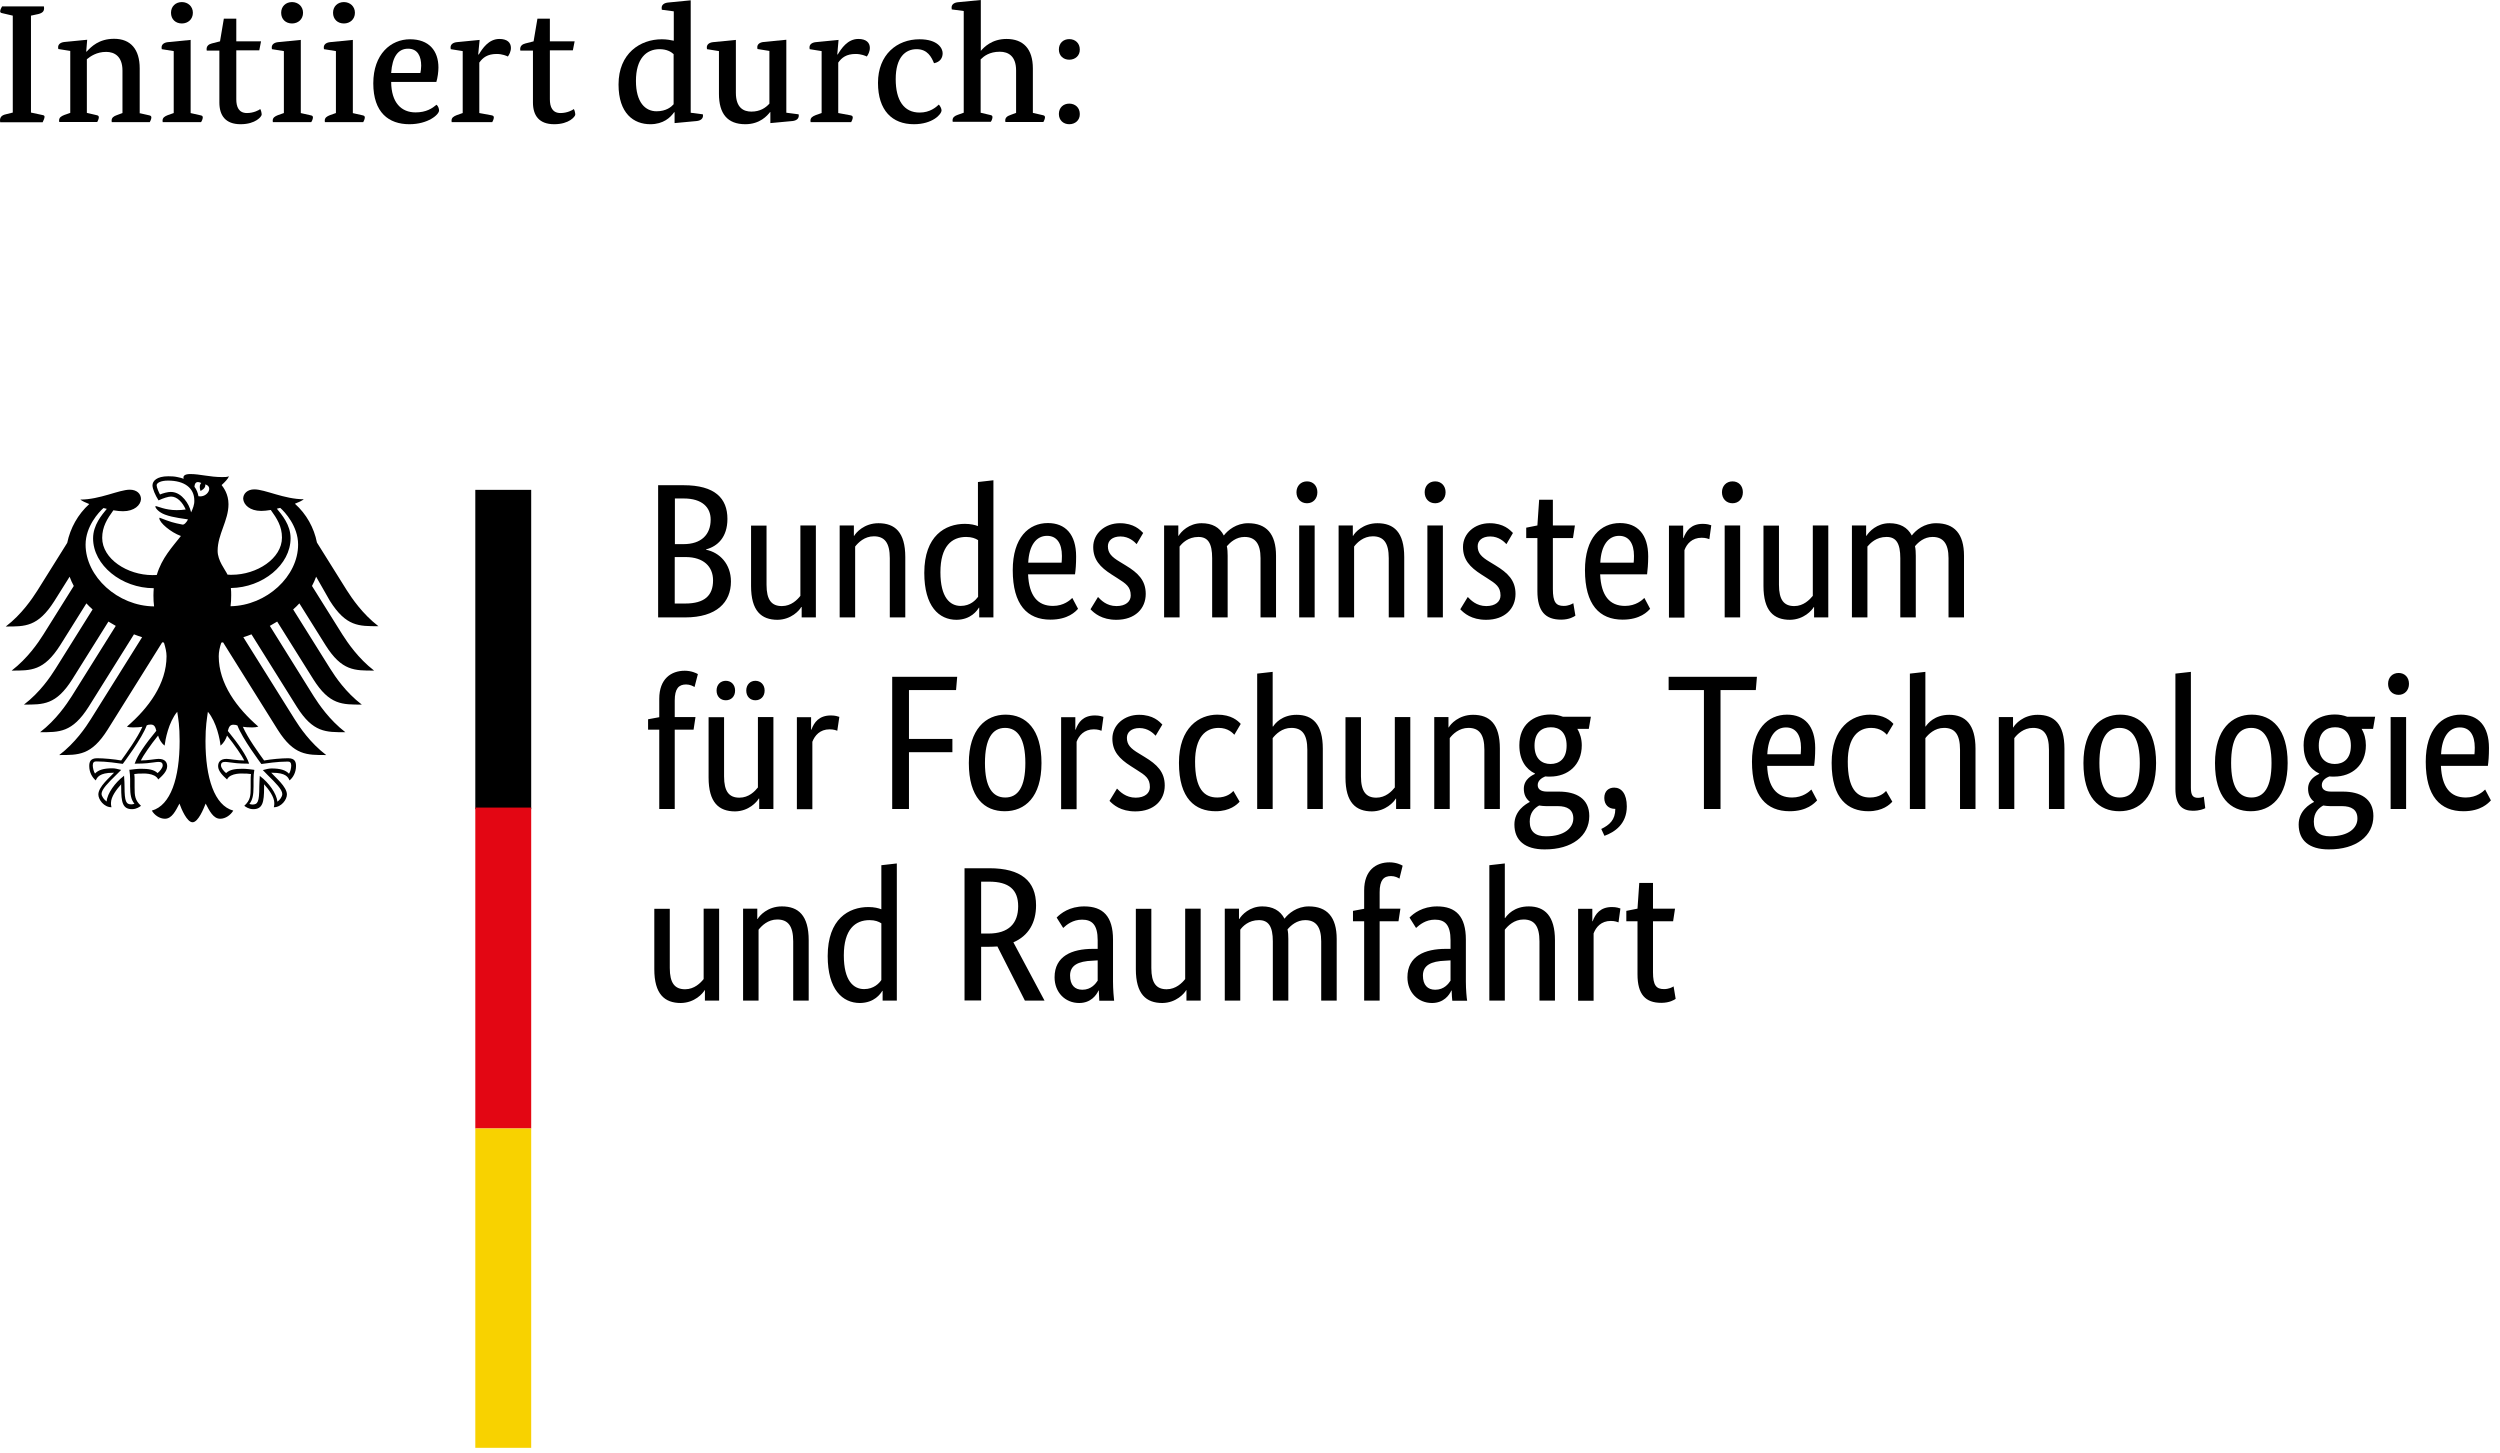 <svg width="234" height="136" viewBox="0 0 234 136" fill="none" xmlns="http://www.w3.org/2000/svg">
<path d="M21.58 56.744C21.625 56.415 21.64 56.072 21.64 55.713C21.64 55.519 21.64 55.294 21.61 55.04C24.599 54.996 27.199 52.858 27.199 50.378C27.199 49.122 26.377 48.181 25.914 47.613C26.019 47.583 26.123 47.568 26.228 47.538C26.661 47.912 27.902 49.257 27.902 50.961C27.917 53.934 24.958 56.684 21.58 56.744ZM18.576 46.447C18.517 46.119 18.397 45.82 18.203 45.566C18.218 45.267 18.337 44.968 18.831 45.207C18.576 45.476 18.771 45.954 18.771 45.954C18.771 45.954 19.309 45.7 19.204 45.342C19.996 45.536 19.428 46.597 18.576 46.447ZM17.889 47.957C17.784 47.508 17.56 47.06 17.261 46.716C16.992 46.403 16.574 46.044 15.976 46.044C15.707 46.044 15.259 46.163 14.975 46.283C14.87 46.089 14.661 45.625 14.661 45.416C14.661 45.207 15.035 44.983 15.722 44.983C17.261 44.983 18.188 45.67 18.188 46.851C18.203 47.254 18.038 47.628 17.889 47.957ZM21.849 67.833C22.029 67.833 22.118 67.863 22.223 67.907C22.671 69.118 24.375 71.39 24.45 71.494L24.465 71.509H24.48C24.898 71.449 25.974 71.285 26.871 71.285H26.901C26.99 71.285 27.11 71.285 27.169 71.36C27.229 71.419 27.259 71.524 27.259 71.659C27.259 71.883 27.169 72.271 27.05 72.421C26.736 72.077 26.228 71.928 25.421 71.928C25.167 71.928 24.883 72.002 24.733 72.047L24.674 72.062L24.599 72.077L25.062 72.555C25.795 73.272 26.422 73.9 26.422 74.319C26.422 74.573 26.183 74.901 25.959 75.036C25.899 74.274 25.137 73.243 24.375 72.675L24.315 72.615L24.3 72.884C24.3 73.063 24.27 73.332 24.27 73.631C24.27 75.081 24.121 75.305 23.613 75.305C23.538 75.305 23.418 75.275 23.344 75.245C23.628 74.901 23.732 74.438 23.732 73.616V73.243V72.944C23.732 72.6 23.762 72.361 23.792 72.167L23.807 72.062L23.732 72.047C23.493 72.017 23.06 71.957 22.716 71.957C21.999 71.957 21.506 72.032 21.162 72.361C20.923 72.167 20.684 71.853 20.684 71.644C20.684 71.345 20.878 71.315 21.117 71.315C21.237 71.315 21.356 71.345 21.52 71.36C21.834 71.404 22.298 71.479 23.254 71.479H23.314L23.299 71.419C23.06 70.732 22.387 69.716 21.326 68.416C21.416 68.057 21.52 67.833 21.849 67.833ZM12.629 71.419L12.599 71.479H12.659C13.615 71.479 14.078 71.404 14.392 71.36C14.556 71.345 14.676 71.315 14.796 71.315C15.035 71.315 15.229 71.345 15.229 71.644C15.229 71.853 14.99 72.167 14.751 72.361C14.407 72.032 13.914 71.957 13.197 71.957C12.868 71.957 12.419 72.017 12.18 72.047H12.15H12.105L12.12 72.152C12.15 72.346 12.18 72.6 12.18 72.929V73.228V73.601C12.18 74.408 12.285 74.872 12.584 75.23C12.509 75.26 12.389 75.29 12.315 75.29C11.807 75.29 11.657 75.066 11.657 73.616C11.657 73.317 11.642 73.048 11.627 72.869L11.612 72.6L11.553 72.66C10.805 73.228 10.028 74.259 9.983 75.021C9.759 74.872 9.505 74.543 9.505 74.304C9.505 73.885 10.133 73.258 10.865 72.54L11.284 72.122L11.343 72.062L11.209 72.032C11.044 71.987 10.761 71.913 10.521 71.913C9.714 71.913 9.206 72.062 8.892 72.406C8.773 72.241 8.683 71.853 8.683 71.644C8.683 71.494 8.713 71.404 8.773 71.345C8.848 71.27 8.952 71.27 9.057 71.27H9.072C9.968 71.27 11.044 71.434 11.463 71.494H11.493L11.508 71.479C11.582 71.375 13.301 69.103 13.735 67.893C13.839 67.848 13.914 67.818 14.108 67.818C14.452 67.818 14.541 68.042 14.631 68.401C13.54 69.716 12.868 70.732 12.629 71.419ZM8.011 50.975C8.011 49.272 9.251 47.927 9.685 47.553C9.789 47.583 9.894 47.598 9.998 47.628C9.535 48.196 8.713 49.137 8.713 50.393C8.713 52.888 11.373 55.055 14.392 55.055C14.377 55.265 14.362 55.489 14.362 55.728C14.362 56.102 14.377 56.43 14.422 56.759C11.015 56.729 8.011 53.964 8.011 50.975ZM30.876 56.236C32.4 58.657 33.596 58.612 35.419 58.612C33.924 57.461 32.938 55.997 32.46 55.25L29.665 50.781C29.396 49.406 28.679 48.106 27.603 47.15C27.962 47.015 28.26 46.866 28.44 46.731C26.616 46.731 24.808 45.805 23.807 45.805C23.164 45.805 22.761 46.193 22.761 46.687C22.806 47.254 23.389 47.822 24.45 47.822C24.689 47.822 25.003 47.792 25.346 47.733C25.929 48.54 26.392 49.272 26.392 50.318C26.392 52.276 24.046 53.8 21.685 53.8C21.55 53.8 21.416 53.8 21.296 53.785C21.072 53.307 20.37 52.485 20.37 51.558C20.37 50.004 21.386 48.734 21.386 47.195C21.386 46.238 20.923 45.64 20.743 45.401C21.042 45.132 21.356 44.803 21.431 44.579C21.267 44.654 21.057 44.654 20.773 44.654C19.637 44.654 18.711 44.37 17.814 44.37C17.306 44.37 17.172 44.535 17.172 44.684C17.172 44.744 17.172 44.788 17.202 44.818C17.007 44.744 16.828 44.699 16.604 44.654C16.35 44.594 16.051 44.579 15.752 44.579C14.661 44.579 14.273 45.028 14.273 45.431C14.273 45.76 14.541 46.373 14.84 46.836C15.274 46.627 15.767 46.477 16.006 46.477C16.589 46.477 17.097 47.03 17.381 47.688C16.992 47.733 16.918 47.748 16.529 47.748C15.468 47.748 14.736 47.374 14.586 47.374C14.571 47.374 14.541 47.374 14.541 47.404C14.541 47.553 14.84 47.942 15.438 48.166C16.215 48.465 17.396 48.569 17.59 48.614C17.59 48.644 17.396 49.018 17.172 49.093C17.127 49.108 17.097 49.108 17.037 49.093C16.215 48.928 15.991 48.868 14.96 48.465C14.93 48.45 14.915 48.465 14.915 48.51C14.915 48.913 15.976 49.825 16.933 50.169C16.14 51.185 15.139 52.231 14.676 53.815C14.541 53.83 14.407 53.83 14.273 53.83C11.911 53.83 9.565 52.306 9.565 50.348C9.565 49.302 10.028 48.569 10.611 47.763C10.955 47.822 11.254 47.852 11.508 47.852C12.569 47.852 13.167 47.284 13.197 46.716C13.197 46.208 12.793 45.835 12.15 45.835C11.149 45.835 9.341 46.761 7.518 46.761C7.697 46.896 7.996 47.045 8.354 47.18C7.293 48.136 6.576 49.436 6.292 50.811L3.498 55.279C3.019 56.027 2.033 57.506 0.539 58.642C2.347 58.642 3.542 58.687 5.082 56.266L6.516 53.979C6.621 54.278 6.755 54.562 6.905 54.846L4.051 59.404C3.572 60.166 2.586 61.616 1.092 62.767C2.9 62.767 4.095 62.812 5.635 60.391L8.086 56.475C8.265 56.669 8.459 56.864 8.668 57.043L5.201 62.587C4.723 63.349 3.752 64.799 2.242 65.95C4.051 65.95 5.246 65.995 6.77 63.574L10.148 58.179C10.372 58.313 10.596 58.448 10.835 58.582L6.711 65.173C6.232 65.92 5.261 67.37 3.752 68.535C5.56 68.535 6.755 68.58 8.295 66.159L12.539 59.374C12.793 59.464 13.047 59.569 13.301 59.643L8.504 67.31C8.041 68.057 7.039 69.537 5.545 70.672C7.353 70.672 8.549 70.717 10.073 68.296L15.184 60.121C15.244 60.121 15.289 60.136 15.348 60.151C15.483 60.6 15.588 61.018 15.588 61.422C15.588 63.992 13.914 66.264 11.881 68.012C12.016 68.072 12.24 68.087 12.449 68.087C12.868 68.087 13.137 68.057 13.331 68.027C12.853 69.088 11.851 70.478 11.343 71.18C10.686 71.061 9.714 70.971 9.087 70.971C8.429 70.971 8.354 71.36 8.354 71.703C8.354 72.301 8.638 72.779 8.967 73.048C9.087 72.749 9.341 72.331 10.551 72.331C10.581 72.331 10.626 72.331 10.671 72.331C10.312 72.734 9.206 73.631 9.206 74.364C9.206 74.842 9.729 75.559 10.432 75.559C10.387 75.395 10.387 75.26 10.387 75.156C10.387 74.573 10.91 73.885 11.343 73.407C11.328 73.556 11.343 73.542 11.343 73.706C11.343 75.096 11.478 75.738 12.36 75.738C12.793 75.738 13.092 75.499 13.197 75.424C12.629 74.901 12.599 74.483 12.599 73.706C12.599 73.497 12.599 73.302 12.599 73.033C12.599 72.854 12.599 72.615 12.569 72.451C12.883 72.406 13.017 72.406 13.256 72.406C13.256 72.406 14.512 72.301 14.81 72.959C15.154 72.645 15.647 72.212 15.647 71.718C15.647 71.404 15.498 71.031 14.84 71.031C14.601 71.031 13.824 71.18 13.181 71.18C13.361 70.792 14.123 69.671 14.796 68.849C14.9 69.163 15.05 69.507 15.408 69.79C15.468 69.267 15.767 67.609 16.589 66.622C16.693 67.28 16.813 67.952 16.813 69.372C16.813 72.824 15.976 75.38 14.213 75.873C14.437 76.276 14.93 76.635 15.438 76.635C16.081 76.635 16.439 75.903 16.798 75.215C16.977 75.723 17.5 76.964 18.023 76.964C18.547 76.964 19.055 75.709 19.249 75.215C19.608 75.903 19.966 76.635 20.609 76.635C21.117 76.635 21.595 76.276 21.834 75.873C20.071 75.395 19.234 72.824 19.234 69.372C19.234 67.952 19.369 67.28 19.458 66.622C20.28 67.594 20.594 69.252 20.639 69.79C20.983 69.507 21.147 69.163 21.252 68.849C21.924 69.671 22.686 70.792 22.866 71.18C22.223 71.18 21.446 71.031 21.207 71.031C20.564 71.031 20.415 71.404 20.415 71.718C20.415 72.197 20.908 72.645 21.252 72.959C21.55 72.301 22.806 72.406 22.806 72.406C23.045 72.406 23.179 72.406 23.493 72.451C23.463 72.63 23.463 72.854 23.463 73.033C23.463 73.302 23.463 73.512 23.463 73.706C23.463 74.483 23.433 74.901 22.866 75.424C22.97 75.499 23.269 75.738 23.702 75.738C24.584 75.738 24.719 75.096 24.719 73.706C24.719 73.542 24.719 73.556 24.719 73.407C25.152 73.885 25.675 74.588 25.675 75.156C25.675 75.275 25.675 75.41 25.63 75.559C26.333 75.559 26.856 74.842 26.856 74.364C26.856 73.631 25.735 72.734 25.391 72.331C25.451 72.331 25.496 72.331 25.511 72.331C26.736 72.331 26.975 72.735 27.095 73.048C27.424 72.794 27.707 72.301 27.707 71.703C27.707 71.36 27.633 70.971 26.975 70.971C26.348 70.971 25.376 71.061 24.719 71.18C24.21 70.478 23.209 69.103 22.731 68.027C22.925 68.057 23.194 68.087 23.613 68.087C23.822 68.087 24.046 68.057 24.181 68.012C22.163 66.264 20.474 63.992 20.474 61.422C20.474 61.018 20.564 60.6 20.713 60.151C20.773 60.136 20.818 60.136 20.878 60.121L25.989 68.296C27.513 70.717 28.724 70.672 30.532 70.672C29.038 69.537 28.036 68.057 27.573 67.31L22.776 59.643C23.045 59.569 23.284 59.464 23.538 59.374L27.782 66.159C29.306 68.58 30.502 68.535 32.325 68.535C30.816 67.37 29.845 65.92 29.366 65.173L25.257 58.582C25.496 58.448 25.72 58.313 25.944 58.179L29.322 63.574C30.846 65.995 32.041 65.95 33.865 65.95C32.355 64.799 31.384 63.349 30.906 62.587L27.439 57.043C27.648 56.864 27.842 56.669 28.021 56.475L30.472 60.391C31.997 62.812 33.192 62.767 35.015 62.767C33.521 61.616 32.535 60.151 32.056 59.404L29.202 54.846C29.351 54.562 29.486 54.278 29.59 53.979L30.876 56.236Z" fill="black"/>
<path d="M49.72 45.85H44.489V75.739H49.72V45.85Z" fill="black"/>
<path d="M49.72 75.589H44.489V105.627H49.72V75.589Z" fill="#E30613"/>
<path d="M49.72 105.627H44.489V135.516H49.72V105.627Z" fill="#F8D200"/>
<path d="M68.087 48.569C68.087 46.642 66.921 45.416 63.977 45.416H61.601V57.79H64.127C67.086 57.79 68.416 56.37 68.416 54.428C68.416 52.784 67.355 51.708 66.084 51.454V51.424C67.16 51.14 68.087 50.288 68.087 48.569ZM66.518 48.629C66.518 50.049 65.636 50.931 63.977 50.931H63.17V46.657H63.992C65.726 46.657 66.518 47.493 66.518 48.629ZM66.742 54.323C66.742 55.743 65.95 56.49 64.127 56.49H63.155V52.141H64.216C65.83 52.156 66.742 53.008 66.742 54.323ZM74.991 56.819H75.036V57.79H76.366V49.182H74.916V55.773C74.633 56.131 74.065 56.729 73.183 56.729C72.212 56.729 71.748 56.146 71.748 54.742V49.197H70.299V54.846C70.299 57.177 71.255 58.014 72.779 58.014C74.065 57.999 74.842 57.118 74.991 56.819ZM81.791 50.198C82.792 50.198 83.285 50.796 83.285 52.246V57.79H84.735V52.141C84.735 49.81 83.764 48.973 82.224 48.973C80.879 48.973 80.117 49.855 79.953 50.154H79.923V49.182H78.593V57.79H80.042V51.155C80.326 50.796 80.909 50.198 81.791 50.198ZM89.921 56.714C88.919 56.714 88.023 55.922 88.023 53.561C88.023 51.125 89.084 50.258 90.429 50.258C90.952 50.258 91.296 50.393 91.55 50.557V55.862C91.325 56.161 90.832 56.714 89.921 56.714ZM91.624 56.879H91.654V57.79H92.984V44.953L91.535 45.117V49.242C91.266 49.137 90.862 49.033 90.309 49.033C88.486 49.033 86.513 50.139 86.513 53.621C86.513 56.759 87.888 58.014 89.532 58.014C90.877 57.999 91.46 57.148 91.624 56.879ZM98.006 50.154C98.917 50.154 99.395 50.856 99.395 52.037C99.395 52.306 99.38 52.545 99.365 52.664H96.242C96.317 51.05 96.989 50.154 98.006 50.154ZM100.905 56.983L100.367 55.967C100.173 56.161 99.575 56.714 98.558 56.714C97.109 56.714 96.317 55.758 96.227 53.755H100.621C100.681 53.337 100.725 52.829 100.725 52.081C100.725 50.019 99.724 48.958 98.08 48.958C96.287 48.958 94.793 50.318 94.793 53.367C94.793 56.609 96.153 57.999 98.319 57.999C99.978 57.999 100.681 57.237 100.905 56.983ZM107.002 49.885C106.718 49.601 106.135 48.973 104.82 48.973C103.43 48.973 102.325 49.929 102.325 51.2C102.325 52.38 102.967 53.083 104.043 53.77L104.581 54.114C105.403 54.637 105.836 54.921 105.836 55.743C105.836 56.296 105.373 56.729 104.506 56.729C103.565 56.729 103.042 56.161 102.773 55.877L102.07 57.028C102.414 57.387 103.117 58.014 104.491 58.014C106.255 58.014 107.241 56.953 107.241 55.593C107.241 54.323 106.524 53.621 105.358 52.918L104.82 52.59C104.043 52.126 103.699 51.767 103.699 51.125C103.699 50.617 104.103 50.213 104.88 50.213C105.687 50.213 106.195 50.721 106.389 50.931L107.002 49.885ZM112.173 50.258C113.07 50.258 113.458 50.856 113.458 52.246V57.79H114.908V52.022C114.908 51.693 114.893 51.394 114.833 51.125C115.162 50.751 115.7 50.258 116.492 50.258C117.463 50.258 117.986 50.856 117.986 52.246V57.79H119.436V52.022C119.436 49.974 118.539 48.973 116.821 48.973C115.715 48.973 114.923 49.63 114.549 50.124C114.16 49.347 113.443 48.973 112.472 48.973C111.291 48.973 110.544 49.765 110.32 50.154H110.29V49.182H108.96V57.79H110.409V51.155C110.649 50.841 111.201 50.258 112.173 50.258ZM122.335 47.105C122.918 47.105 123.306 46.672 123.306 46.074C123.306 45.476 122.918 45.057 122.335 45.057C121.752 45.057 121.349 45.491 121.349 46.074C121.349 46.672 121.752 47.105 122.335 47.105ZM123.052 49.182H121.603V57.79H123.052V49.182ZM128.492 50.198C129.493 50.198 129.987 50.796 129.987 52.246V57.79H131.436V52.141C131.436 49.81 130.465 48.973 128.926 48.973C127.581 48.973 126.803 49.855 126.654 50.154H126.624V49.182H125.294V57.79H126.744V51.155C127.013 50.796 127.61 50.198 128.492 50.198ZM134.335 47.105C134.903 47.105 135.307 46.672 135.307 46.074C135.307 45.476 134.903 45.057 134.335 45.057C133.738 45.057 133.349 45.491 133.349 46.074C133.349 46.672 133.738 47.105 134.335 47.105ZM135.053 49.182H133.603V57.79H135.053V49.182ZM141.613 49.885C141.329 49.601 140.747 48.973 139.431 48.973C138.027 48.973 136.936 49.929 136.936 51.2C136.936 52.38 137.578 53.083 138.654 53.77L139.192 54.114C140.014 54.637 140.448 54.921 140.448 55.743C140.448 56.296 139.984 56.729 139.118 56.729C138.191 56.729 137.653 56.161 137.384 55.877L136.682 57.028C137.025 57.387 137.713 58.014 139.103 58.014C140.866 58.014 141.852 56.953 141.852 55.593C141.852 54.323 141.135 53.621 139.969 52.918L139.431 52.59C138.654 52.126 138.311 51.767 138.311 51.125C138.311 50.617 138.714 50.213 139.491 50.213C140.298 50.213 140.806 50.721 141.001 50.931L141.613 49.885ZM147.457 57.626L147.262 56.46C147.113 56.55 146.799 56.714 146.366 56.714C145.633 56.714 145.349 56.355 145.349 55.13V50.363H147.232L147.412 49.182H145.349V46.776H144.064L143.9 49.182L142.854 49.391V50.363H143.9V55.324C143.9 57.222 144.647 57.999 146.127 57.999C146.889 57.999 147.337 57.715 147.457 57.626ZM151.551 50.154C152.463 50.154 152.941 50.856 152.941 52.037C152.941 52.306 152.926 52.545 152.911 52.664H149.788C149.863 51.05 150.535 50.154 151.551 50.154ZM154.451 56.983L153.913 55.967C153.718 56.161 153.12 56.714 152.104 56.714C150.655 56.714 149.863 55.758 149.773 53.755H154.167C154.211 53.337 154.271 52.829 154.271 52.081C154.271 50.019 153.27 48.958 151.626 48.958C149.833 48.958 148.353 50.318 148.353 53.367C148.353 56.609 149.713 57.999 151.88 57.999C153.524 57.999 154.226 57.237 154.451 56.983ZM160.174 49.167C160.04 49.122 159.801 49.033 159.382 49.033C158.291 49.033 157.828 49.675 157.574 50.363H157.544V49.197H156.214V57.805H157.664V51.498C157.873 50.916 158.366 50.333 159.278 50.333C159.666 50.333 159.92 50.438 159.995 50.467L160.174 49.167ZM162.162 47.105C162.745 47.105 163.133 46.672 163.133 46.074C163.133 45.476 162.745 45.057 162.162 45.057C161.579 45.057 161.175 45.491 161.175 46.074C161.175 46.672 161.579 47.105 162.162 47.105ZM162.879 49.182H161.43V57.79H162.879V49.182ZM169.768 56.819H169.798V57.79H171.128V49.182H169.679V55.773C169.38 56.131 168.812 56.729 167.945 56.729C166.974 56.729 166.511 56.146 166.511 54.742V49.197H165.061V54.846C165.061 57.177 166.017 58.014 167.542 58.014C168.842 57.999 169.604 57.118 169.768 56.819ZM176.583 50.258C177.48 50.258 177.868 50.856 177.868 52.246V57.79H179.318V52.022C179.318 51.693 179.303 51.394 179.243 51.125C179.557 50.751 180.095 50.258 180.887 50.258C181.859 50.258 182.382 50.856 182.382 52.246V57.79H183.831V52.022C183.831 49.974 182.935 48.973 181.216 48.973C180.095 48.973 179.318 49.63 178.944 50.124C178.541 49.347 177.824 48.973 176.852 48.973C175.672 48.973 174.939 49.765 174.7 50.154H174.67V49.182H173.34V57.79H174.79V51.155C175.059 50.841 175.612 50.258 176.583 50.258Z" fill="black"/>
<path d="M64.919 68.296L65.098 67.115H63.155V65.576C63.155 64.455 63.529 64.066 64.216 64.066C64.59 64.066 64.859 64.216 65.008 64.306L65.322 63.095C65.173 63.005 64.71 62.781 64.097 62.781C62.827 62.781 61.706 63.528 61.706 65.411V67.13L60.66 67.324V68.296H61.706V75.723H63.155V68.296H64.919ZM71.569 64.634C71.569 64.081 71.195 63.723 70.702 63.723C70.224 63.723 69.85 64.081 69.85 64.634C69.85 65.202 70.224 65.546 70.702 65.546C71.195 65.546 71.569 65.202 71.569 64.634ZM68.804 64.634C68.804 64.081 68.431 63.723 67.938 63.723C67.444 63.723 67.071 64.081 67.071 64.634C67.071 65.202 67.444 65.546 67.938 65.546C68.431 65.546 68.804 65.202 68.804 64.634ZM71.016 74.752H71.061V75.723H72.391V67.115H70.941V73.706C70.657 74.064 70.09 74.662 69.208 74.662C68.237 74.662 67.773 74.079 67.773 72.674V67.13H66.324V72.779C66.324 75.11 67.28 75.947 68.804 75.947C70.09 75.932 70.852 75.051 71.016 74.752ZM78.563 67.1C78.414 67.055 78.189 66.966 77.771 66.966C76.665 66.966 76.202 67.608 75.948 68.296H75.918V67.13H74.588V75.738H76.037V69.431C76.262 68.849 76.74 68.266 77.651 68.266C78.055 68.266 78.294 68.37 78.369 68.4L78.563 67.1ZM85.079 75.723V70.403H89.144V69.162H85.079V64.59H89.487L89.592 63.349H83.51V75.723H85.079ZM90.683 71.419C90.683 74.647 92.132 75.932 94.045 75.932C95.928 75.932 97.483 74.617 97.483 71.419C97.483 68.251 96.033 66.891 94.12 66.891C92.282 66.891 90.683 68.251 90.683 71.419ZM95.973 71.419C95.973 73.691 95.271 74.647 94.09 74.647C92.91 74.647 92.192 73.691 92.192 71.419C92.192 69.133 92.895 68.131 94.075 68.131C95.256 68.131 95.973 69.133 95.973 71.419ZM103.281 67.1C103.132 67.055 102.907 66.966 102.489 66.966C101.383 66.966 100.92 67.608 100.681 68.296H100.651V67.13H99.321V75.738H100.77V69.431C100.98 68.849 101.473 68.266 102.384 68.266C102.773 68.266 103.027 68.37 103.102 68.4L103.281 67.1ZM108.796 67.817C108.512 67.534 107.944 66.906 106.614 66.906C105.224 66.906 104.118 67.862 104.118 69.133C104.118 70.313 104.761 71.016 105.837 71.703L106.375 72.047C107.211 72.57 107.63 72.854 107.63 73.676C107.63 74.229 107.167 74.662 106.3 74.662C105.373 74.662 104.82 74.094 104.551 73.81L103.849 74.961C104.193 75.32 104.88 75.947 106.27 75.947C108.033 75.947 109.02 74.886 109.02 73.526C109.02 72.256 108.302 71.554 107.137 70.851L106.599 70.522C105.822 70.059 105.478 69.701 105.478 69.058C105.478 68.55 105.881 68.146 106.658 68.146C107.465 68.146 107.974 68.654 108.168 68.864L108.796 67.817ZM116.133 67.758C115.864 67.459 115.252 66.891 113.951 66.891C112.248 66.891 110.35 68.087 110.35 71.404C110.35 74.767 111.874 75.932 113.787 75.932C115.132 75.932 115.789 75.305 116.029 75.036L115.446 74.034C115.266 74.229 114.818 74.647 113.936 74.647C112.696 74.647 111.859 73.825 111.859 71.285C111.859 69.013 112.831 68.131 114.071 68.131C114.938 68.131 115.386 68.609 115.535 68.774L116.133 67.758ZM120.871 68.131C121.872 68.131 122.365 68.729 122.365 70.179V75.723H123.815V70.074C123.815 67.802 122.873 66.906 121.364 66.906C119.989 66.906 119.331 67.728 119.167 67.997H119.122V62.886L117.672 63.05V75.723H119.122V69.088C119.406 68.729 119.989 68.131 120.871 68.131ZM130.644 74.752H130.674V75.723H132.004V67.115H130.555V73.706C130.271 74.064 129.703 74.662 128.821 74.662C127.865 74.662 127.386 74.079 127.386 72.674V67.13H125.937V72.779C125.937 75.11 126.893 75.947 128.418 75.947C129.703 75.932 130.48 75.051 130.644 74.752ZM137.444 68.131C138.445 68.131 138.938 68.729 138.938 70.179V75.723H140.388V70.074C140.388 67.743 139.417 66.906 137.877 66.906C136.532 66.906 135.755 67.788 135.606 68.087H135.576V67.115H134.246V75.723H135.695V69.088C135.964 68.729 136.562 68.131 137.444 68.131ZM146.635 69.79C146.635 71.031 145.947 71.509 145.125 71.509C144.333 71.509 143.631 71.031 143.631 69.79C143.631 68.55 144.333 68.072 145.155 68.072C145.962 68.057 146.635 68.55 146.635 69.79ZM148.757 76.381C148.757 74.752 147.546 74.094 145.902 74.094H144.811C144.184 74.094 143.93 73.84 143.93 73.481C143.93 73.033 144.348 72.794 144.632 72.674C144.782 72.689 144.916 72.689 145.08 72.689C146.769 72.689 148.054 71.598 148.054 69.76C148.054 69.192 147.905 68.654 147.636 68.221H148.712L148.906 67.085H146.291C145.932 66.951 145.559 66.876 145.14 66.876C143.526 66.876 142.211 67.832 142.211 69.76C142.211 71.12 142.809 71.987 143.676 72.405V72.435C143.466 72.54 142.63 72.899 142.63 73.825C142.63 74.363 142.824 74.752 143.183 75.036V75.066C142.794 75.275 141.748 75.887 141.748 77.173C141.748 78.667 142.734 79.504 144.572 79.504C147.143 79.519 148.757 78.234 148.757 76.381ZM144.707 78.279C143.691 78.279 143.183 77.815 143.183 76.904C143.183 76.037 143.646 75.633 144.064 75.394C144.259 75.424 144.483 75.454 144.722 75.454H145.813C146.694 75.454 147.262 75.783 147.262 76.605C147.262 77.472 146.455 78.279 144.707 78.279ZM150.177 78.234C151.133 77.89 152.269 77.128 152.269 75.484C152.269 74.303 151.776 73.721 151.088 73.721C150.58 73.721 150.162 74.034 150.162 74.692C150.162 75.349 150.595 75.708 151.148 75.708H151.193C151.193 76.754 150.64 77.218 149.878 77.591L150.177 78.234ZM164.448 63.349H156.184V64.59H159.487V75.723H161.041V64.59H164.344L164.448 63.349ZM167.168 68.087C168.08 68.087 168.573 68.789 168.573 69.969C168.573 70.239 168.558 70.478 168.543 70.597H165.42C165.495 68.983 166.152 68.087 167.168 68.087ZM170.082 74.916L169.544 73.9C169.35 74.094 168.752 74.647 167.736 74.647C166.287 74.647 165.495 73.691 165.405 71.688H169.799C169.858 71.27 169.903 70.761 169.903 70.014C169.903 67.952 168.902 66.891 167.273 66.891C165.48 66.891 163.985 68.251 163.985 71.299C163.985 74.543 165.345 75.932 167.512 75.932C169.141 75.932 169.843 75.17 170.082 74.916ZM177.226 67.758C176.957 67.459 176.344 66.891 175.044 66.891C173.34 66.891 171.442 68.087 171.442 71.404C171.442 74.767 172.967 75.932 174.88 75.932C176.225 75.932 176.882 75.305 177.121 75.036L176.538 74.034C176.359 74.229 175.911 74.647 175.029 74.647C173.789 74.647 172.952 73.825 172.952 71.285C172.952 69.013 173.923 68.131 175.149 68.131C176.015 68.131 176.464 68.609 176.613 68.774L177.226 67.758ZM181.963 68.131C182.964 68.131 183.458 68.729 183.458 70.179V75.723H184.907V70.074C184.907 67.802 183.951 66.906 182.456 66.906C181.067 66.906 180.424 67.728 180.245 67.997H180.215V62.886L178.765 63.05V75.723H180.215V69.088C180.499 68.729 181.081 68.131 181.963 68.131ZM190.287 68.131C191.289 68.131 191.782 68.729 191.782 70.179V75.723H193.231V70.074C193.231 67.743 192.26 66.906 190.721 66.906C189.376 66.906 188.599 67.788 188.449 68.087H188.419V67.115H187.089V75.723H188.539V69.088C188.808 68.729 189.406 68.131 190.287 68.131ZM195.01 71.419C195.01 74.647 196.459 75.932 198.372 75.932C200.255 75.932 201.809 74.617 201.809 71.419C201.809 68.251 200.36 66.891 198.462 66.891C196.609 66.891 195.01 68.251 195.01 71.419ZM200.285 71.419C200.285 73.691 199.598 74.647 198.402 74.647C197.221 74.647 196.504 73.691 196.504 71.419C196.504 69.133 197.207 68.131 198.387 68.131C199.568 68.131 200.285 69.133 200.285 71.419ZM205.067 62.886L203.618 63.05V73.84C203.618 75.364 204.275 75.888 205.247 75.888C205.889 75.888 206.263 75.723 206.412 75.648L206.278 74.572C206.188 74.602 206.009 74.677 205.74 74.677C205.232 74.677 205.067 74.423 205.067 73.706V62.886ZM207.324 71.419C207.324 74.647 208.773 75.932 210.671 75.932C212.554 75.932 214.124 74.617 214.124 71.419C214.124 68.251 212.674 66.891 210.761 66.891C208.923 66.891 207.324 68.251 207.324 71.419ZM212.614 71.419C212.614 73.691 211.912 74.647 210.731 74.647C209.551 74.647 208.833 73.691 208.833 71.419C208.833 69.133 209.521 68.131 210.716 68.131C211.897 68.131 212.614 69.133 212.614 71.419ZM220.042 69.79C220.042 71.031 219.354 71.509 218.532 71.509C217.74 71.509 217.038 71.031 217.038 69.79C217.038 68.55 217.74 68.072 218.562 68.072C219.354 68.057 220.042 68.55 220.042 69.79ZM222.149 76.381C222.149 74.752 220.923 74.094 219.294 74.094H218.188C217.561 74.094 217.322 73.84 217.322 73.481C217.322 73.033 217.725 72.794 218.024 72.674C218.159 72.689 218.308 72.689 218.472 72.689C220.161 72.689 221.446 71.598 221.446 69.76C221.446 69.192 221.312 68.654 221.043 68.221H222.119L222.313 67.085H219.698C219.339 66.951 218.966 66.876 218.547 66.876C216.933 66.876 215.618 67.832 215.618 69.76C215.618 71.12 216.201 71.987 217.083 72.405V72.435C216.873 72.54 216.036 72.899 216.036 73.825C216.036 74.363 216.231 74.752 216.589 75.036V75.066C216.186 75.275 215.155 75.887 215.155 77.173C215.155 78.667 216.141 79.504 217.964 79.504C220.55 79.519 222.149 78.234 222.149 76.381ZM218.099 78.279C217.083 78.279 216.574 77.815 216.574 76.904C216.574 76.037 217.038 75.633 217.456 75.394C217.65 75.424 217.89 75.454 218.114 75.454H219.205C220.086 75.454 220.654 75.783 220.654 76.605C220.669 77.472 219.862 78.279 218.099 78.279ZM224.51 65.038C225.078 65.038 225.481 64.604 225.481 64.007C225.481 63.409 225.093 62.99 224.51 62.99C223.912 62.99 223.524 63.424 223.524 64.007C223.524 64.604 223.912 65.038 224.51 65.038ZM225.212 67.115H223.763V75.723H225.212V67.115ZM230.249 68.087C231.16 68.087 231.638 68.789 231.638 69.969C231.638 70.239 231.623 70.478 231.608 70.597H228.485C228.56 68.983 229.217 68.087 230.249 68.087ZM233.148 74.916L232.61 73.9C232.415 74.094 231.818 74.647 230.802 74.647C229.352 74.647 228.56 73.691 228.47 71.688H232.864C232.924 71.27 232.968 70.761 232.968 70.014C232.968 67.952 231.967 66.891 230.338 66.891C228.545 66.891 227.05 68.251 227.05 71.299C227.05 74.543 228.41 75.932 230.577 75.932C232.221 75.932 232.909 75.17 233.148 74.916Z" fill="black"/>
<path d="M65.95 92.685H65.98V93.656H67.31V85.049H65.861V91.639C65.576 91.998 64.994 92.595 64.127 92.595C63.156 92.595 62.692 92.013 62.692 90.608V85.063H61.243V90.712C61.243 93.044 62.199 93.881 63.723 93.881C65.024 93.866 65.786 92.984 65.95 92.685ZM72.75 86.065C73.751 86.065 74.244 86.662 74.244 88.112V93.656H75.694V88.007C75.694 85.676 74.722 84.839 73.183 84.839C71.838 84.839 71.076 85.721 70.912 86.02H70.882V85.049H69.552V93.656H71.001V87.021C71.285 86.662 71.868 86.065 72.75 86.065ZM80.88 92.58C79.878 92.58 78.982 91.788 78.982 89.427C78.982 86.991 80.043 86.124 81.388 86.124C81.911 86.124 82.24 86.259 82.494 86.423V91.729C82.299 92.028 81.791 92.58 80.88 92.58ZM82.583 92.745H82.613V93.656H83.943V80.819L82.494 80.984V85.108C82.225 85.004 81.836 84.899 81.283 84.899C79.445 84.899 77.472 86.005 77.472 89.487C77.472 92.625 78.862 93.881 80.491 93.881C81.851 93.866 82.419 93.014 82.583 92.745ZM95.301 84.824C95.301 86.438 94.404 87.38 92.521 87.38H91.834V82.523H92.581C94.434 82.523 95.301 83.27 95.301 84.824ZM91.834 88.62H92.521C92.805 88.62 93.089 88.605 93.358 88.59L95.929 93.656H97.767L94.853 88.202C96.272 87.589 96.975 86.364 96.975 84.735C96.975 82.463 95.57 81.267 92.596 81.267H90.28V93.641H91.834V88.62ZM102.743 88.814H102.295C100.337 88.814 98.708 89.487 98.708 91.475C98.708 92.879 99.695 93.881 101.01 93.881C102.101 93.881 102.624 93.148 102.818 92.715H102.848C102.863 93.148 102.878 93.417 102.893 93.671H104.283C104.253 93.432 104.178 92.61 104.178 91.878V87.948C104.178 85.781 103.251 84.839 101.488 84.839C100.098 84.839 99.276 85.497 98.903 85.885L99.515 86.857C99.829 86.558 100.412 86.08 101.279 86.08C102.205 86.08 102.743 86.543 102.743 88.007V88.814ZM102.743 89.89V91.788C102.564 92.057 102.145 92.64 101.309 92.64C100.591 92.64 100.158 92.192 100.158 91.31C100.158 90.369 100.89 89.965 102.28 89.92L102.743 89.89ZM111.022 92.685H111.052V93.656H112.382V85.049H110.933V91.639C110.649 91.998 110.066 92.595 109.199 92.595C108.228 92.595 107.765 92.013 107.765 90.608V85.063H106.315V90.712C106.315 93.044 107.271 93.881 108.796 93.881C110.096 93.866 110.858 92.984 111.022 92.685ZM117.837 86.124C118.734 86.124 119.137 86.722 119.137 88.112V93.656H120.587V87.888C120.587 87.559 120.572 87.26 120.512 86.991C120.826 86.618 121.379 86.124 122.171 86.124C123.142 86.124 123.665 86.722 123.665 88.112V93.656H125.115V87.888C125.115 85.841 124.218 84.839 122.5 84.839C121.394 84.839 120.602 85.497 120.228 85.99C119.825 85.213 119.107 84.839 118.151 84.839C116.97 84.839 116.223 85.631 115.999 86.02H115.969V85.049H114.639V93.656H116.089V87.021C116.313 86.707 116.866 86.124 117.837 86.124ZM130.898 86.229L131.078 85.049H129.135V83.509C129.135 82.388 129.509 82 130.196 82C130.57 82 130.839 82.149 130.988 82.239L131.287 81.028C131.153 80.939 130.674 80.715 130.062 80.715C128.791 80.715 127.685 81.462 127.685 83.345V85.063L126.639 85.258V86.229H127.685V93.656H129.135V86.229H130.898ZM135.77 88.814H135.322C133.364 88.814 131.735 89.487 131.735 91.475C131.735 92.879 132.722 93.881 134.037 93.881C135.128 93.881 135.651 93.148 135.845 92.715H135.875C135.89 93.148 135.905 93.417 135.935 93.671H137.325C137.28 93.432 137.205 92.61 137.205 91.878V87.948C137.205 85.781 136.278 84.839 134.515 84.839C133.14 84.839 132.303 85.497 131.93 85.885L132.542 86.857C132.871 86.558 133.439 86.08 134.306 86.08C135.232 86.08 135.77 86.543 135.77 88.007V88.814ZM135.77 89.89V91.788C135.591 92.057 135.187 92.64 134.336 92.64C133.618 92.64 133.185 92.192 133.185 91.31C133.185 90.369 133.917 89.965 135.307 89.92L135.77 89.89ZM142.6 86.065C143.601 86.065 144.094 86.662 144.094 88.112V93.656H145.544V88.007C145.544 85.736 144.588 84.839 143.093 84.839C141.703 84.839 141.061 85.661 140.881 85.93H140.851V80.819L139.402 80.984V93.656H140.851V87.021C141.135 86.662 141.718 86.065 142.6 86.065ZM151.671 85.034C151.537 84.989 151.298 84.899 150.879 84.899C149.788 84.899 149.325 85.542 149.071 86.229H149.041V85.063H147.711V93.671H149.161V87.365C149.385 86.782 149.863 86.199 150.774 86.199C151.163 86.199 151.417 86.304 151.492 86.334L151.671 85.034ZM156.842 93.492L156.648 92.326C156.513 92.416 156.184 92.58 155.751 92.58C155.019 92.58 154.72 92.222 154.72 90.996V86.229H156.603L156.782 85.049H154.72V82.642H153.435L153.27 85.049L152.224 85.258V86.229H153.27V91.191C153.27 93.088 154.017 93.866 155.497 93.866C156.274 93.866 156.722 93.582 156.842 93.492Z" fill="black"/>
<path d="M2.899 1.464V10.536L3.945 10.76C4.125 10.79 4.169 10.835 4.169 10.939C4.169 11.074 4.065 11.283 3.99 11.447H0.015C0.015 11.447 0 11.358 0 11.268C0 11.014 0.12 10.79 0.538 10.7L1.196 10.536V1.464L0.239 1.24C0.075 1.21 0.015 1.166 0.015 1.061C0.015 0.926 0.12 0.732 0.194 0.598H4.11C4.11 0.598 4.125 0.687 4.125 0.777C4.125 1.031 4.005 1.21 3.587 1.315L2.899 1.464Z" fill="black"/>
<path d="M13.017 10.581L13.943 10.79C14.093 10.82 14.168 10.864 14.168 10.999C14.168 11.148 14.048 11.387 14.018 11.432H10.461C10.461 11.432 10.446 11.343 10.446 11.298C10.446 11.014 10.641 10.879 10.94 10.775L11.463 10.581V6.605C11.463 5.275 10.715 4.857 9.938 4.857C9.042 4.857 8.459 5.275 8.13 5.544V10.566L9.027 10.775C9.176 10.805 9.251 10.85 9.251 10.984C9.251 11.133 9.131 11.373 9.101 11.417H5.545C5.545 11.417 5.53 11.328 5.53 11.283C5.53 10.999 5.724 10.879 6.023 10.76L6.576 10.566V4.767L5.455 4.588C5.455 4.588 5.44 4.498 5.44 4.423C5.44 4.154 5.649 3.975 6.023 3.93L8.16 3.721L8.07 4.827H8.115C8.533 4.379 9.251 3.631 10.685 3.631C12.225 3.631 13.076 4.618 13.076 6.396V10.581H13.017Z" fill="black"/>
<path d="M17.829 10.581L18.756 10.79C18.92 10.82 18.98 10.865 18.98 10.999C18.98 11.149 18.86 11.388 18.815 11.432H15.229C15.229 11.432 15.214 11.343 15.214 11.298C15.214 11.014 15.408 10.895 15.707 10.775L16.26 10.581V4.782L15.139 4.603C15.139 4.603 15.124 4.513 15.124 4.439C15.124 4.17 15.333 3.99 15.707 3.945L17.844 3.736V10.581H17.829ZM17.022 2.197C16.439 2.197 16.006 1.808 16.006 1.196C16.006 0.598 16.439 0.194 17.022 0.194C17.59 0.194 18.053 0.598 18.053 1.196C18.053 1.808 17.59 2.197 17.022 2.197Z" fill="black"/>
<path d="M24.269 4.708H22.117V9.295C22.117 9.998 22.341 10.581 23.118 10.581C23.731 10.581 24.239 10.312 24.359 10.207C24.433 10.327 24.493 10.566 24.493 10.73C24.493 10.895 23.94 11.627 22.52 11.627C21.086 11.627 20.533 10.79 20.533 9.594V4.737H19.352C19.352 4.737 19.337 4.648 19.337 4.603C19.337 4.304 19.532 4.14 19.831 4.065L20.593 3.871L20.951 1.749H22.117V3.871H24.433L24.269 4.708Z" fill="black"/>
<path d="M28.14 10.581L29.067 10.79C29.231 10.82 29.291 10.865 29.291 10.999C29.291 11.149 29.172 11.388 29.127 11.432H25.54C25.54 11.432 25.525 11.343 25.525 11.298C25.525 11.014 25.72 10.895 26.018 10.775L26.571 10.581V4.782L25.451 4.603C25.451 4.603 25.436 4.513 25.436 4.439C25.436 4.17 25.645 3.99 26.018 3.945L28.155 3.736V10.581H28.14ZM27.334 2.197C26.751 2.197 26.317 1.808 26.317 1.196C26.317 0.598 26.751 0.194 27.334 0.194C27.901 0.194 28.365 0.598 28.365 1.196C28.365 1.808 27.901 2.197 27.334 2.197Z" fill="black"/>
<path d="M32.997 10.581L33.923 10.79C34.073 10.82 34.147 10.865 34.147 10.999C34.147 11.149 34.028 11.388 33.998 11.432H30.411C30.411 11.432 30.396 11.343 30.396 11.298C30.396 11.014 30.591 10.895 30.889 10.775L31.442 10.581V4.782L30.322 4.603C30.322 4.603 30.307 4.513 30.307 4.439C30.307 4.17 30.516 3.99 30.889 3.945L33.026 3.736V10.581H32.997ZM32.19 2.197C31.607 2.197 31.173 1.808 31.173 1.196C31.173 0.598 31.607 0.194 32.19 0.194C32.758 0.194 33.221 0.598 33.221 1.196C33.221 1.808 32.758 2.197 32.19 2.197Z" fill="black"/>
<path d="M36.613 7.666C36.628 9.609 37.555 10.521 38.9 10.521C39.901 10.521 40.469 10.132 40.857 9.803C41.022 9.923 41.096 10.192 41.096 10.341C41.096 10.73 40.065 11.627 38.317 11.627C36.389 11.627 34.94 10.536 34.94 7.801C34.94 5.066 36.583 3.676 38.377 3.676C40.155 3.676 41.037 4.752 41.037 6.321C41.037 6.725 40.962 7.278 40.843 7.666H36.613ZM39.348 6.83C39.378 6.695 39.423 6.426 39.423 6.157C39.423 5.29 39.109 4.558 38.197 4.558C37.271 4.558 36.718 5.29 36.613 6.83H39.348Z" fill="black"/>
<path d="M44.759 5.096H44.819C45.147 4.558 45.73 3.646 46.746 3.646C47.479 3.646 47.822 3.99 47.822 4.483C47.822 4.827 47.658 5.126 47.538 5.29C47.419 5.23 47.015 5.051 46.492 5.051C45.626 5.051 45.192 5.395 44.863 5.858V10.58L45.999 10.79C46.148 10.819 46.223 10.864 46.223 10.999C46.223 11.148 46.104 11.387 46.074 11.432H42.278C42.278 11.432 42.263 11.343 42.263 11.298C42.263 11.014 42.457 10.894 42.756 10.775L43.309 10.58V4.782L42.188 4.603C42.188 4.603 42.173 4.513 42.173 4.438C42.173 4.169 42.383 3.99 42.756 3.945L44.893 3.736L44.759 5.096Z" fill="black"/>
<path d="M53.62 4.708H51.468V9.295C51.468 9.998 51.692 10.581 52.469 10.581C53.082 10.581 53.59 10.312 53.71 10.207C53.785 10.327 53.844 10.566 53.844 10.73C53.844 10.895 53.291 11.627 51.872 11.627C50.437 11.627 49.884 10.79 49.884 9.594V4.737H48.703C48.703 4.737 48.688 4.648 48.688 4.603C48.688 4.304 48.883 4.14 49.182 4.065L49.944 3.871L50.303 1.749H51.468V3.871H53.785L53.62 4.708Z" fill="black"/>
<path d="M64.635 10.551L65.786 10.7C65.786 10.7 65.801 10.76 65.801 10.82C65.801 11.104 65.592 11.283 65.218 11.328L63.141 11.522V10.506H63.096C62.752 10.999 62.095 11.627 60.869 11.627C59.33 11.627 57.895 10.64 57.895 7.906C57.895 4.992 59.928 3.676 61.945 3.676C62.394 3.676 62.797 3.751 63.066 3.811V1.061L61.945 0.912C61.945 0.912 61.931 0.807 61.931 0.732C61.931 0.463 62.14 0.284 62.513 0.239L64.65 0.03V10.551H64.635ZM63.051 5.066C62.812 4.842 62.394 4.603 61.736 4.603C60.466 4.603 59.524 5.515 59.524 7.577C59.524 9.594 60.406 10.416 61.452 10.416C62.364 10.416 62.842 9.998 63.051 9.759V5.066Z" fill="black"/>
<path d="M73.6 10.55L74.751 10.7C74.751 10.7 74.766 10.76 74.766 10.819C74.766 11.104 74.557 11.283 74.183 11.328L72.106 11.522V10.491H72.076C71.822 10.819 71.135 11.627 69.76 11.627C68.086 11.627 67.294 10.64 67.294 8.787V4.782L66.173 4.603C66.173 4.603 66.158 4.513 66.158 4.438C66.158 4.169 66.367 3.99 66.741 3.945L68.878 3.736V8.682C68.878 10.117 69.625 10.446 70.328 10.446C71.135 10.446 71.658 10.102 72.016 9.699V4.767L70.896 4.588C70.896 4.588 70.881 4.498 70.881 4.423C70.881 4.154 71.09 3.975 71.463 3.93L73.6 3.721V10.55Z" fill="black"/>
<path d="M78.369 5.096H78.414C78.743 4.558 79.325 3.646 80.341 3.646C81.074 3.646 81.418 3.99 81.418 4.483C81.418 4.827 81.253 5.126 81.134 5.29C81.014 5.23 80.611 5.051 80.088 5.051C79.221 5.051 78.787 5.395 78.459 5.858V10.58L79.594 10.79C79.744 10.819 79.819 10.864 79.819 10.999C79.819 11.148 79.699 11.387 79.669 11.432H75.873C75.873 11.432 75.858 11.343 75.858 11.298C75.858 11.014 76.052 10.894 76.351 10.775L76.904 10.58V4.782L75.784 4.603C75.784 4.603 75.769 4.513 75.769 4.438C75.769 4.169 75.978 3.99 76.351 3.945L78.488 3.736L78.369 5.096Z" fill="black"/>
<path d="M85.796 4.603C84.75 4.603 83.838 5.35 83.838 7.412C83.838 9.385 84.601 10.536 86.08 10.536C87.052 10.536 87.619 10.028 87.874 9.789C88.008 9.923 88.128 10.177 88.128 10.326C88.128 10.715 87.261 11.627 85.542 11.627C83.51 11.627 82.18 10.341 82.18 7.756C82.18 5.111 83.958 3.676 86.065 3.676C87.784 3.676 88.232 4.528 88.232 4.976C88.232 5.395 88.023 5.798 87.425 5.918C87.186 5.35 86.827 4.603 85.796 4.603Z" fill="black"/>
<path d="M91.759 4.782H91.789C92.103 4.409 92.85 3.646 94.21 3.646C95.779 3.646 96.676 4.573 96.676 6.411V10.566L97.587 10.775C97.737 10.805 97.811 10.85 97.811 10.984C97.811 11.134 97.692 11.373 97.662 11.418H94.105C94.105 11.418 94.09 11.328 94.09 11.283C94.09 10.999 94.284 10.865 94.583 10.76L95.106 10.566V6.59C95.106 5.26 94.389 4.842 93.582 4.842C92.611 4.842 92.088 5.26 91.789 5.559V10.551L92.67 10.76C92.835 10.79 92.895 10.835 92.895 10.969C92.895 11.119 92.79 11.358 92.73 11.403H89.174C89.174 11.403 89.159 11.313 89.159 11.268C89.159 10.984 89.353 10.85 89.652 10.745L90.205 10.551V1.031L89.084 0.882C89.084 0.882 89.069 0.777 89.069 0.702C89.069 0.433 89.278 0.254 89.652 0.209L91.804 0V4.782H91.759Z" fill="black"/>
<path d="M100.082 5.589C99.529 5.589 99.111 5.216 99.111 4.633C99.111 4.035 99.529 3.661 100.082 3.661C100.635 3.661 101.069 4.035 101.069 4.633C101.084 5.216 100.635 5.589 100.082 5.589ZM100.082 11.627C99.529 11.627 99.111 11.253 99.111 10.67C99.111 10.072 99.529 9.699 100.082 9.699C100.635 9.699 101.069 10.072 101.069 10.67C101.084 11.253 100.635 11.627 100.082 11.627Z" fill="black"/>
</svg>
